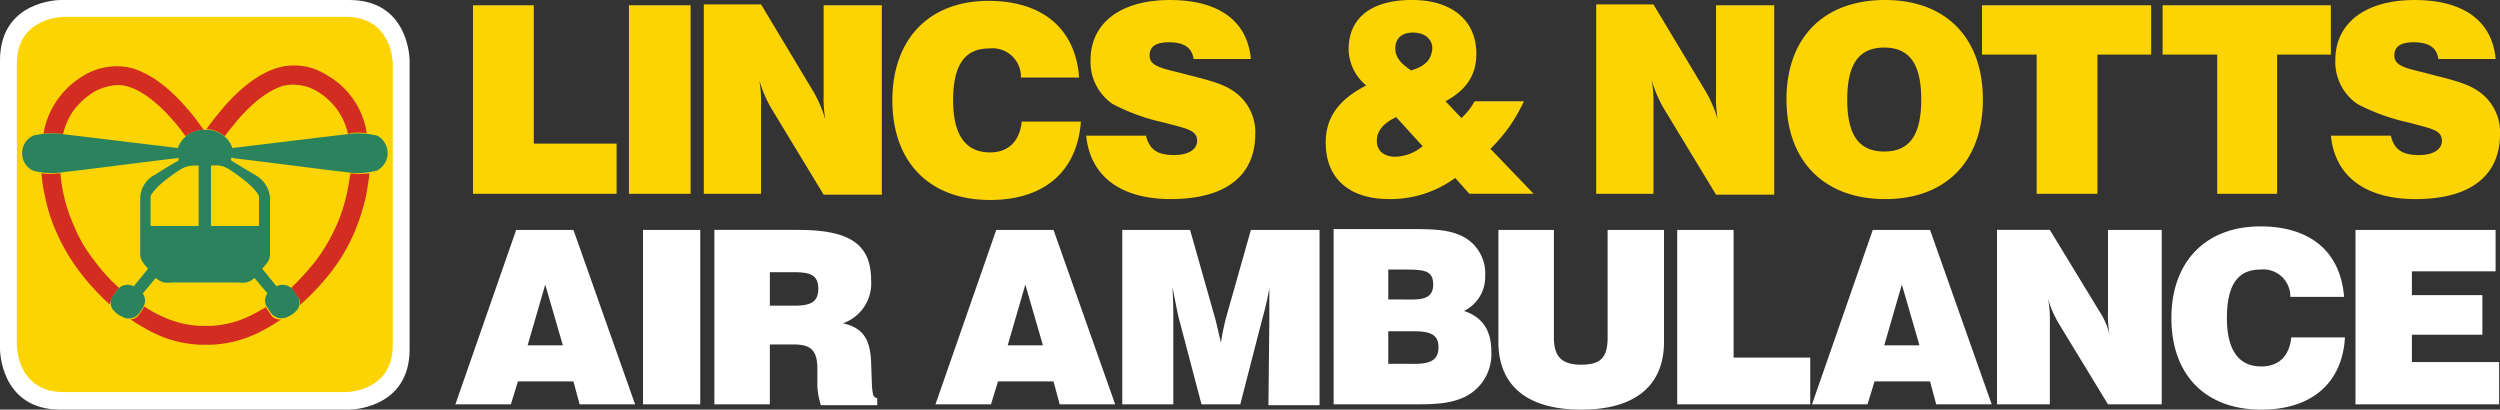 <?xml version="1.0" encoding="UTF-8"?> <svg xmlns="http://www.w3.org/2000/svg" width="305.156" height="50" viewBox="0 0 305.156 50"><rect x="0" y="0" width="305.156" height="50" fill="#333333" stroke="none"/><g id="svgexport-1_1_" data-name="svgexport-1 (1)" transform="translate(-12.2 -1.8)" style="isolation: isolate"><path id="Path_1" data-name="Path 1" d="M73.7,49.22h6.774l.86-2.8h6.774l.753,2.8h6.774L88.109,27.93H81.119Zm8.817-7.2,2.15-7.419,2.151,7.419ZM96.6,49.22h6.989V27.93H96.6Zm8.71,0h6.774V41.909h2.9c2.151,0,2.9.753,2.9,3.011V47.07a9.363,9.363,0,0,0,.43,2.258h6.882v-.86c-.538-.108-.538-.43-.645-1.4l-.108-3.011c-.108-2.9-1.075-4.194-3.441-4.731a5.148,5.148,0,0,0,3.441-5.269c0-4.516-2.8-6.129-8.925-6.129H105.313Zm6.774-12.151V33.091h2.9c2.043,0,3.011.323,3.011,2.043,0,1.613-.968,2.043-2.9,2.043h-3.011ZM132.3,49.22h6.774l.86-2.8h6.774l.753,2.8h6.774l-7.527-21.29h-6.989Zm8.817-7.2,2.15-7.419,2.151,7.419Zm20.215,7.2V38.9c0-.753,0-2.151-.107-3.978.323,1.505.538,2.9.86,4.086l2.688,10.215h4.731l2.688-10.43a35.313,35.313,0,0,0,.86-3.763V38.79l-.108,10.538h6.237V27.93H170.8l-3.011,10.645a28.133,28.133,0,0,0-.645,3.118c-.43-1.828-.645-2.8-.753-3.118L163.377,27.93H155.1V49.22h6.237Zm19.57,0h9.462c2.581,0,4.731,0,6.667-.968a5.8,5.8,0,0,0,3.118-5.484c0-2.581-1.075-4.194-3.333-4.946a4.62,4.62,0,0,0,2.581-4.3,5.055,5.055,0,0,0-3.333-5.054c-1.613-.645-3.656-.645-6.344-.645H180.9Zm6.667-12.8V32.769h1.935c2.473,0,3.548.108,3.548,1.828,0,1.4-.86,1.828-2.581,1.828Zm0,7.849V40.3h3.118c2.043,0,3.011.43,3.011,1.935s-.86,2.043-2.9,2.043ZM201.012,27.93V41.586c0,5.376,3.548,8.28,10.107,8.28s10.108-2.9,10.108-8.28V27.93h-6.882V41.048c0,2.366-.753,3.333-3.226,3.333s-3.333-1.075-3.333-3.333V27.93Zm21.936,21.29h16.129v-5.7h-9.355V27.93H222.84V49.22Zm16.344,0h6.774l.86-2.8H253.7l.753,2.8h6.774L253.7,27.93h-6.989Zm8.817-7.2,2.151-7.419,2.151,7.419Zm13.763,7.2h6.452v-10a14.211,14.211,0,0,0-.215-2.9,12.149,12.149,0,0,0,1.29,3.011l6.021,9.892h6.559V27.93H275.42v10a13.214,13.214,0,0,0,.215,2.9,9.069,9.069,0,0,0-1.29-3.011l-6.022-9.892h-6.452Zm35.914-8.172c-.215,2.258-1.505,3.548-3.656,3.548-2.8,0-4.194-2.043-4.194-5.914,0-3.978,1.29-5.914,4.086-5.914a3.3,3.3,0,0,1,3.656,3.333h6.559c-.43-5.484-4.086-8.6-10.215-8.6-6.667,0-10.86,4.3-10.86,11.183,0,6.989,4.194,11.183,10.968,11.183,6.129,0,9.893-3.226,10.215-8.817Zm7.957,8.172h17.419V44.059H312.517V40.726h8.6V35.887h-8.6v-2.9h10.215V27.93h-17.1V49.22Z" transform="translate(-5.914 1.934)" fill="#fff"></path><path id="Path_2" data-name="Path 2" d="M75.7,25.456H93.227V19.327H83.119V2.445H75.7Zm19.032,0h7.527V2.445H94.732Zm9.14,0h6.989V14.7a16.294,16.294,0,0,0-.215-3.118,15.291,15.291,0,0,0,1.4,3.333L118.5,25.563h7.1V2.445h-7.1v10.86a14.707,14.707,0,0,0,.215,3.118,15.294,15.294,0,0,0-1.4-3.333L110.861,2.338h-6.989Zm38.817-8.925c-.215,2.473-1.613,3.871-3.871,3.871-3.011,0-4.516-2.151-4.516-6.344,0-4.3,1.4-6.344,4.409-6.344a3.475,3.475,0,0,1,3.871,3.548h7.1c-.43-5.914-4.409-9.355-11.075-9.355-7.2,0-11.72,4.624-11.72,12.151s4.516,12.151,11.935,12.151c6.667,0,10.645-3.548,11.075-9.57h-7.2Zm7.849,1.72c.43,4.946,4.086,7.849,10.323,7.849,6.774,0,10.323-2.9,10.323-7.957a6.036,6.036,0,0,0-2.9-5.376c-1.505-.968-3.763-1.4-6.559-2.151-2.258-.538-3.441-.86-3.441-2.043,0-1.075.753-1.613,2.366-1.613,1.828,0,2.8.645,3.011,2.043h6.989c-.43-4.624-3.871-7.2-9.892-7.2-6.129,0-9.677,2.9-9.677,7.312a6.212,6.212,0,0,0,2.688,5.376A24.408,24.408,0,0,0,160,16.746c2.688.753,4.086.86,4.086,2.258,0,.968-.968,1.72-2.8,1.72-2.043,0-3.011-.645-3.441-2.366h-7.312Zm46.774,7.2h7.849l-5.269-5.484a19.629,19.629,0,0,0,4.086-5.806h-6.022a7.532,7.532,0,0,1-1.613,2.043l-1.935-2.043c2.581-1.4,3.763-3.226,3.763-5.806,0-3.978-2.9-6.559-7.85-6.559-5.054,0-7.742,2.258-7.742,6.022a5.816,5.816,0,0,0,2.15,4.409c-3.333,1.72-4.946,3.871-4.946,6.989,0,4.3,2.8,6.882,7.742,6.882a13.365,13.365,0,0,0,8.064-2.581Zm-5.7-5.806a5.438,5.438,0,0,1-3.333,1.29c-1.4,0-2.258-.753-2.258-1.935s.753-2.151,2.366-2.9Zm-1.4-9.247c-1.29-.86-1.935-1.613-1.935-2.688,0-1.183.753-1.935,2.151-1.935s2.366.753,2.366,1.935c-.107,1.4-.86,2.151-2.581,2.688M212.8,25.456h6.989V14.7a16.292,16.292,0,0,0-.215-3.118,15.293,15.293,0,0,0,1.4,3.333l6.452,10.645h7.1V2.445h-7.1v10.86a14.708,14.708,0,0,0,.215,3.118,15.294,15.294,0,0,0-1.4-3.333L219.786,2.338H212.8Zm23.226-11.505c0,7.527,4.624,12.151,12.043,12.151S260,21.477,260,13.951,255.485,1.8,248.066,1.8c-7.527,0-12.043,4.624-12.043,12.151m7.419,0c0-4.3,1.4-6.344,4.516-6.344s4.516,2.043,4.516,6.344-1.4,6.344-4.516,6.344-4.516-2.043-4.516-6.344M266.56,25.456h7.419V8.467h6.559V2.445H259.893V8.467h6.667Zm21.936,0h7.419V8.467h6.559V2.445H281.936V8.467H288.6V25.456Zm13.978-7.2C302.9,23.2,306.56,26.1,312.8,26.1c6.774,0,10.323-2.9,10.323-7.957a6.036,6.036,0,0,0-2.9-5.376c-1.505-.968-3.763-1.4-6.559-2.151-2.258-.538-3.441-.86-3.441-2.043,0-1.075.753-1.613,2.366-1.613,1.828,0,2.8.645,3.011,2.043h6.989c-.43-4.624-3.871-7.2-9.892-7.2-6.129,0-9.677,2.9-9.677,7.312a6.212,6.212,0,0,0,2.688,5.376,24.409,24.409,0,0,0,6.237,2.258c2.688.753,4.086.86,4.086,2.258,0,.968-.968,1.72-2.8,1.72-2.043,0-3.011-.645-3.441-2.366h-7.312Z" transform="translate(-5.763 0)" fill="#fcd404"></path><path id="Path_5" data-name="Path 5" d="M8.569,1.8S1.2,1.8,1.2,9.169V44.431S1.2,51.8,8.569,51.8H43.83s7.369,0,7.369-7.369V9.169S51.2,1.8,43.83,1.8Z" transform="translate(11 0)" fill="#fff"></path><path id="Path_6" data-name="Path 6" d="M9.505,4.4S3.8,4.4,3.8,10.105V44.5S3.8,50.2,9.505,50.2H43.974s5.705,0,5.705-5.705V10.105s0-5.705-5.705-5.705H9.505Z" transform="translate(10.46 -0.54)" fill="#fcd404"></path><g id="Group_231" data-name="Group 231" transform="translate(14.894 9.776)"><path id="Path_7" data-name="Path 7" d="M9.881,20.238a.862.862,0,0,1,.4.079c0-.079.079-.238.079-.317A8.173,8.173,0,0,1,11.7,17.227a9.521,9.521,0,0,1,2.3-2.06,6.49,6.49,0,0,1,3.011-.872,4.676,4.676,0,0,1,1.109.158c1.743.475,3.724,1.981,5.705,4.279.555.634,1.03,1.268,1.426,1.822a3.842,3.842,0,0,1,2.219-.792c-.555-.713-1.189-1.664-1.981-2.536-2.3-2.694-4.6-4.358-6.815-4.992a7.7,7.7,0,0,0-5.943.951,10.259,10.259,0,0,0-4.675,6.26c-.079.238-.079.555-.158.792a7.812,7.812,0,0,1,1.981,0" transform="translate(-5.285 -11.891)" fill="#d22d20"></path><path id="Path_8" data-name="Path 8" d="M16.237,43.635l.555-.792c.079-.158.238-.238.317-.317a21.405,21.405,0,0,1-3.09-3.407,17.165,17.165,0,0,1-2.456-4.2,19.949,19.949,0,0,1-1.347-4.2A21.357,21.357,0,0,1,9.9,28.5H9.739a9.3,9.3,0,0,1-2.139,0A15.794,15.794,0,0,0,8,31.194,20.106,20.106,0,0,0,9.5,35.869a23.44,23.44,0,0,0,2.773,4.675,29.612,29.612,0,0,0,3.645,3.962,6.018,6.018,0,0,1,.317-.872" transform="translate(-5.223 -15.319)" fill="#d22d20"></path><path id="Path_9" data-name="Path 9" d="M35.219,20.53c.4-.555.951-1.189,1.506-1.9,1.981-2.3,3.962-3.8,5.705-4.279a5.59,5.59,0,0,1,4.12.713A8.006,8.006,0,0,1,50.195,19.9c0,.079.079.238.079.317.158,0,.238,0,.317-.079a7.922,7.922,0,0,1,1.981,0c-.079-.238-.079-.555-.158-.792a9.776,9.776,0,0,0-4.675-6.26,7.329,7.329,0,0,0-5.943-.951c-2.219.634-4.517,2.3-6.815,4.992-.792.951-1.506,1.823-1.981,2.536a3.379,3.379,0,0,1,2.219.872" transform="translate(-10.497 -11.866)" fill="#d22d20"></path><path id="Path_10" data-name="Path 10" d="M53.29,28.5h0c-.158.713-.238,1.506-.4,2.219a19.949,19.949,0,0,1-1.347,4.2,22.379,22.379,0,0,1-2.456,4.2A33.111,33.111,0,0,1,46,42.525c.079.079.238.158.317.317l.555.792a1.1,1.1,0,0,1,.238.951,30.916,30.916,0,0,0,3.8-4.041,21.4,21.4,0,0,0,2.773-4.675,24.728,24.728,0,0,0,1.506-4.675c.158-.872.317-1.823.4-2.694a10.4,10.4,0,0,1-2.3,0" transform="translate(-13.195 -15.319)" fill="#d22d20"></path><path id="Path_11" data-name="Path 11" d="M38.495,50.109l-.475-.713a.412.412,0,0,1-.158-.317c-.713.4-1.347.792-2.06,1.109a12.2,12.2,0,0,1-4.675,1.189H29.779A12.2,12.2,0,0,1,25.1,50.189,14.432,14.432,0,0,1,22.964,49c-.079.158-.079.238-.158.317l-.475.713a1.354,1.354,0,0,1-1.03.555,26.571,26.571,0,0,0,2.853,1.664,14.06,14.06,0,0,0,5.626,1.426H31.2a14.35,14.35,0,0,0,5.626-1.426,20.591,20.591,0,0,0,2.853-1.664,1.36,1.36,0,0,1-1.189-.475" transform="translate(-8.067 -19.575)" fill="#d22d20"></path><path id="Path_12" data-name="Path 12" d="M47.943,22.513a9.636,9.636,0,0,0-3.249-.238c-.475.079-2.615.317-2.615.317L30.273,24.019A3.326,3.326,0,0,0,26.945,21.8h0a3.326,3.326,0,0,0-3.328,2.219L11.811,22.592s-2.139-.238-2.615-.317a9.519,9.519,0,0,0-3.249.238,2.373,2.373,0,0,0,0,4.279A9.636,9.636,0,0,0,9.2,27.03c.475-.079,2.615-.317,2.615-.317s11.252-1.426,11.49-1.426a.476.476,0,0,0,.317-.079c.079,0,.079.158.079.238,0,.158-.238.238-.238.238s-.634.317-2.615,1.585A3.3,3.3,0,0,0,19.021,30.2v6.577c0,.951.238,1.109.951,1.981L18.229,40.9a1.592,1.592,0,0,0-1.981.4l-.555.792a1.38,1.38,0,0,0,.238,1.9,1.811,1.811,0,0,0,.792.555,1.575,1.575,0,0,0,2.139-.317l.475-.713a1.554,1.554,0,0,0,0-1.743l1.585-1.9c.872.792,1.506.555,2.3.555h7.448c.792,0,1.426.238,2.3-.555l1.585,1.9a1.427,1.427,0,0,0,0,1.743l.475.713a1.66,1.66,0,0,0,2.139.317,2.415,2.415,0,0,0,.792-.555,1.387,1.387,0,0,0,.238-1.9l-.555-.792a1.592,1.592,0,0,0-1.981-.4l-1.743-2.139c.713-.872.951-1.03.951-1.981V30.2a3.493,3.493,0,0,0-1.9-2.932c-1.981-1.189-2.615-1.585-2.615-1.585s-.238-.079-.238-.238c0-.079,0-.317.079-.238a.476.476,0,0,1,.317.079c.317,0,11.49,1.426,11.49,1.426h0s2.139.238,2.615.317a9.519,9.519,0,0,0,3.249-.238,2.4,2.4,0,0,0,.079-4.279M26.153,33.527H20.289V29.962c0-.238.634-1.189,2.377-2.456,1.822-1.347,2.139-1.347,3.486-1.347Zm4.992-6.022c1.743,1.268,2.377,2.219,2.377,2.456v3.566H27.658V26.158c1.347-.079,1.664,0,3.486,1.347" transform="translate(-4.6 -13.928)" fill="#2a835c"></path></g></g></svg> 